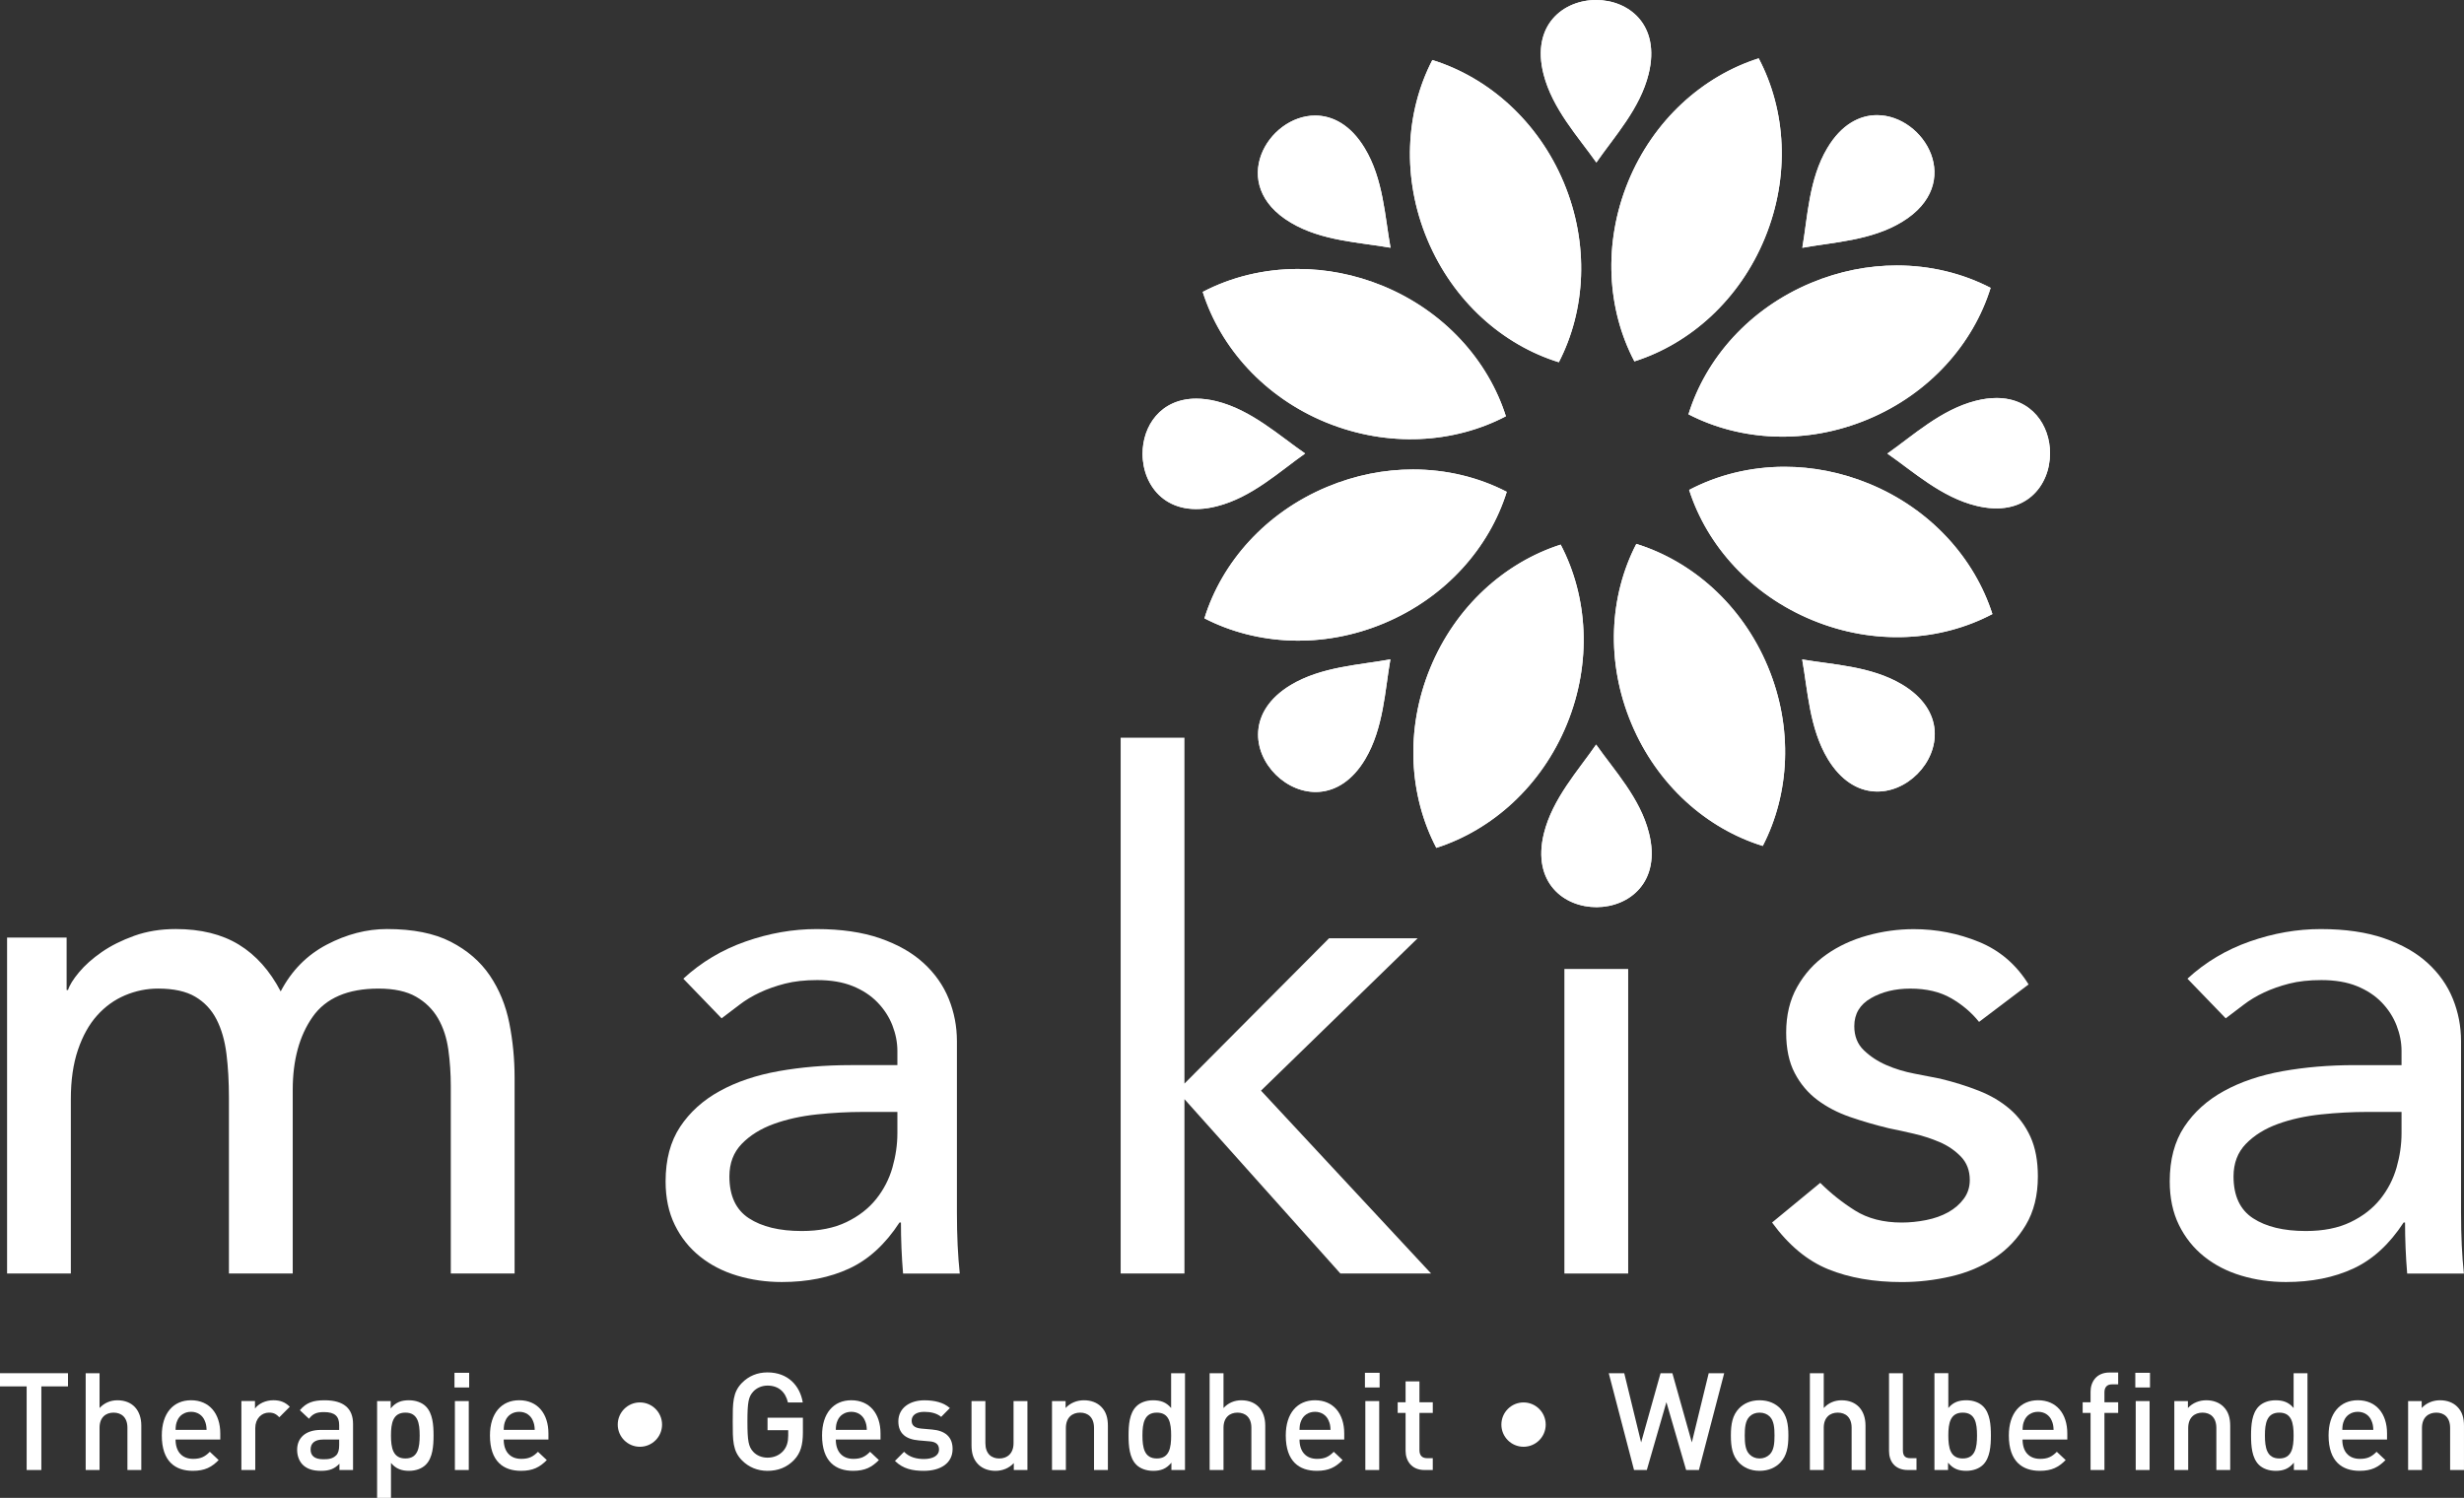 <?xml version="1.0" encoding="utf-8"?>
<!-- Generator: Adobe Illustrator 19.2.1, SVG Export Plug-In . SVG Version: 6.00 Build 0)  -->
<!DOCTYPE svg PUBLIC "-//W3C//DTD SVG 1.1//EN" "http://www.w3.org/Graphics/SVG/1.1/DTD/svg11.dtd">
<svg version="1.1" id="Ebene_1" xmlns="http://www.w3.org/2000/svg" xmlns:xlink="http://www.w3.org/1999/xlink" x="0px" y="0px"
	 viewBox="0 0 176 107" style="enable-background:new 0 0 176 107;" xml:space="preserve">
<rect x="0" y="0" width="176" height="107" fill="#333333" stroke="none"/>
<style type="text/css">
	.st0{fill:#FFFFFF;}
	.st1{clip-path:url(#SVGID_2_);fill:#FFFFFF;}
</style>
<g>
	<path class="st0" d="M0.506,66.974h4.253v3.746H4.86c0.101-0.337,0.362-0.759,0.784-1.266c0.422-0.506,0.963-0.987,1.621-1.443
		s1.434-0.843,2.329-1.165c0.894-0.32,1.881-0.481,2.962-0.481c1.789,0,3.291,0.372,4.506,1.114c1.215,0.743,2.21,1.856,2.987,3.341
		c0.776-1.485,1.874-2.598,3.291-3.341c1.417-0.743,2.851-1.114,4.303-1.114c1.856,0,3.376,0.303,4.557,0.911
		c1.181,0.608,2.109,1.41,2.785,2.405c0.674,0.996,1.139,2.126,1.392,3.392s0.38,2.574,0.38,3.924V90.97H32.2V77.606
		c0-0.911-0.059-1.789-0.177-2.633c-0.119-0.844-0.363-1.586-0.735-2.228c-0.372-0.641-0.894-1.156-1.569-1.544
		c-0.675-0.388-1.569-0.582-2.683-0.582c-2.195,0-3.764,0.676-4.709,2.025c-0.946,1.35-1.418,3.088-1.418,5.215v13.113h-4.557
		V78.416c0-1.147-0.059-2.194-0.177-3.139c-0.119-0.945-0.354-1.764-0.709-2.456c-0.354-0.692-0.861-1.232-1.519-1.621
		c-0.658-0.388-1.545-0.582-2.658-0.582c-0.81,0-1.595,0.161-2.355,0.481c-0.759,0.321-1.427,0.802-2,1.443
		c-0.575,0.641-1.03,1.46-1.367,2.456c-0.338,0.995-0.507,2.168-0.507,3.518v12.455H0.506V66.974z"/>
	<path class="st0" d="M48.808,69.911c1.283-1.182,2.767-2.067,4.455-2.658c1.687-0.591,3.375-0.886,5.063-0.886
		c1.755,0,3.266,0.22,4.532,0.658c1.266,0.439,2.304,1.03,3.114,1.772c0.81,0.743,1.409,1.595,1.797,2.557s0.582,1.967,0.582,3.013
		v12.252c0,0.844,0.017,1.62,0.051,2.329c0.034,0.709,0.084,1.384,0.152,2.025h-4.05c-0.101-1.215-0.152-2.43-0.152-3.645H64.25
		c-1.012,1.553-2.211,2.65-3.594,3.29c-1.385,0.641-2.988,0.962-4.81,0.962c-1.114,0-2.177-0.152-3.19-0.456
		c-1.012-0.303-1.899-0.759-2.658-1.367c-0.759-0.608-1.359-1.358-1.797-2.253c-0.439-0.894-0.658-1.932-0.658-3.114
		c0-1.553,0.346-2.852,1.038-3.899c0.692-1.045,1.637-1.898,2.835-2.557c1.198-0.658,2.599-1.13,4.203-1.418
		c1.603-0.286,3.316-0.43,5.139-0.43h3.341v-1.012c0-0.608-0.119-1.215-0.354-1.823c-0.237-0.608-0.591-1.155-1.064-1.645
		s-1.063-0.877-1.772-1.165c-0.709-0.287-1.553-0.43-2.532-0.43c-0.877,0-1.645,0.084-2.303,0.253s-1.258,0.38-1.797,0.633
		c-0.54,0.253-1.03,0.548-1.468,0.885c-0.439,0.338-0.861,0.658-1.266,0.962L48.808,69.911z M61.668,79.429
		c-1.081,0-2.186,0.059-3.316,0.177c-1.131,0.12-2.16,0.347-3.089,0.684c-0.928,0.338-1.687,0.81-2.278,1.418
		S52.1,83.093,52.1,84.037c0,1.385,0.463,2.38,1.392,2.987c0.928,0.608,2.185,0.912,3.772,0.912c1.248,0,2.311-0.211,3.189-0.633
		c0.877-0.421,1.586-0.97,2.127-1.646c0.539-0.674,0.928-1.425,1.165-2.253c0.235-0.827,0.354-1.646,0.354-2.456v-1.519H61.668z"/>
	<polygon class="st0" points="80.047,52.697 84.604,52.697 84.604,77.404 94.932,67.025 101.261,67.025 90.072,77.909 
		102.223,90.973 95.743,90.973 84.604,78.517 84.604,90.973 80.047,90.973 	"/>
	<rect x="111.742" y="69.217" class="st0" width="4.557" height="21.756"/>
	<path class="st0" d="M141.361,72.999c-0.54-0.675-1.207-1.24-2-1.695c-0.793-0.456-1.765-0.684-2.912-0.684
		c-1.081,0-2.017,0.228-2.81,0.684c-0.794,0.455-1.19,1.122-1.19,2c0,0.709,0.227,1.283,0.683,1.721
		c0.456,0.439,0.995,0.793,1.62,1.064c0.625,0.27,1.291,0.473,2,0.607c0.709,0.136,1.317,0.254,1.823,0.355
		c0.979,0.237,1.899,0.523,2.76,0.861s1.602,0.777,2.228,1.317c0.624,0.54,1.113,1.198,1.468,1.974
		c0.354,0.777,0.531,1.722,0.531,2.835c0,1.351-0.287,2.506-0.861,3.469c-0.575,0.962-1.317,1.747-2.228,2.354
		c-0.912,0.608-1.95,1.047-3.114,1.317c-1.165,0.271-2.338,0.405-3.519,0.405c-1.992,0-3.739-0.304-5.24-0.911
		c-1.503-0.608-2.844-1.722-4.025-3.342l3.442-2.835c0.743,0.743,1.569,1.401,2.481,1.975c0.911,0.574,2.025,0.861,3.341,0.861
		c0.574,0,1.156-0.059,1.747-0.177c0.59-0.118,1.114-0.303,1.569-0.557c0.456-0.253,0.827-0.573,1.114-0.962
		c0.287-0.388,0.43-0.836,0.43-1.341c0-0.675-0.211-1.231-0.633-1.671c-0.423-0.437-0.929-0.784-1.519-1.038
		c-0.591-0.253-1.215-0.455-1.874-0.607c-0.658-0.153-1.24-0.279-1.747-0.38c-0.979-0.236-1.907-0.507-2.785-0.81
		c-0.877-0.304-1.654-0.709-2.329-1.215c-0.675-0.507-1.215-1.147-1.62-1.924c-0.405-0.775-0.608-1.738-0.608-2.885
		c0-1.249,0.261-2.338,0.785-3.266c0.523-0.928,1.215-1.696,2.075-2.303c0.861-0.608,1.84-1.064,2.937-1.367
		c1.097-0.304,2.203-0.456,3.316-0.456c1.621,0,3.173,0.303,4.659,0.911c1.485,0.608,2.666,1.621,3.544,3.038L141.361,72.999z"/>
	<path class="st0" d="M156.245,69.911c1.283-1.182,2.768-2.067,4.455-2.658c1.688-0.591,3.375-0.886,5.064-0.886
		c1.754,0,3.266,0.22,4.532,0.658c1.265,0.439,2.303,1.03,3.113,1.772c0.81,0.743,1.409,1.595,1.797,2.557s0.582,1.967,0.582,3.013
		v12.252c0,0.844,0.017,1.62,0.051,2.329s0.084,1.384,0.153,2.025h-4.051c-0.101-1.215-0.152-2.43-0.152-3.645h-0.101
		c-1.012,1.553-2.212,2.65-3.595,3.29c-1.385,0.641-2.987,0.962-4.81,0.962c-1.114,0-2.177-0.152-3.189-0.456
		c-1.013-0.303-1.899-0.759-2.659-1.367c-0.759-0.608-1.358-1.358-1.797-2.253c-0.438-0.894-0.657-1.932-0.657-3.114
		c0-1.553,0.345-2.852,1.038-3.899c0.691-1.045,1.637-1.898,2.835-2.557c1.199-0.658,2.599-1.13,4.203-1.418
		c1.603-0.286,3.316-0.43,5.139-0.43h3.342v-1.012c0-0.608-0.119-1.215-0.355-1.823c-0.237-0.608-0.591-1.155-1.063-1.645
		c-0.474-0.49-1.064-0.877-1.773-1.165c-0.709-0.287-1.553-0.43-2.531-0.43c-0.878,0-1.646,0.084-2.304,0.253
		s-1.258,0.38-1.797,0.633c-0.54,0.253-1.03,0.548-1.468,0.885c-0.439,0.338-0.861,0.658-1.266,0.962L156.245,69.911z
		 M169.106,79.429c-1.081,0-2.186,0.059-3.316,0.177c-1.131,0.12-2.16,0.347-3.088,0.684c-0.929,0.338-1.688,0.81-2.279,1.418
		c-0.59,0.608-0.885,1.385-0.885,2.329c0,1.385,0.464,2.38,1.392,2.987c0.929,0.608,2.185,0.912,3.772,0.912
		c1.248,0,2.311-0.211,3.19-0.633c0.877-0.421,1.585-0.97,2.127-1.646c0.539-0.674,0.927-1.425,1.164-2.253
		c0.236-0.827,0.355-1.646,0.355-2.456v-1.519H169.106z"/>
</g>
<g>
	<g>
		<defs>
			<path id="SVGID_1_" d="M110.279,59.533c-1.74,7.061,9.305,7.003,7.5-0.044c-0.624-2.481-2.48-4.462-3.77-6.302
				C112.741,55.031,110.899,57.038,110.279,59.533 M130.559,54.22c3.775,6.222,11.538-1.617,5.286-5.334
				c-2.212-1.309-4.916-1.4-7.118-1.78C129.126,49.306,129.234,52.018,130.559,54.22 M92.187,48.939
				c-6.224,3.775,1.625,11.531,5.334,5.284c1.311-2.213,1.402-4.916,1.793-7.122C97.103,47.506,94.389,47.614,92.187,48.939
				 M102.154,47.734c-1.809,4.41-1.503,9.12,0.441,12.832c3.991-1.28,7.516-4.421,9.323-8.83c1.809-4.413,1.504-9.121-0.441-12.832
				C107.488,40.182,103.963,43.322,102.154,47.734 M116.527,51.679c1.843,4.404,5.382,7.514,9.384,8.75
				c1.918-3.715,2.2-8.423,0.356-12.827s-5.395-7.508-9.387-8.75C114.952,42.571,114.684,47.275,116.527,51.679 M94.784,34.785
				c-4.394,1.838-7.516,5.382-8.754,9.385c3.716,1.917,8.436,2.192,12.83,0.352c4.404-1.844,7.521-5.398,8.765-9.39
				c-2.011-1.041-4.311-1.597-6.696-1.597C98.899,33.535,96.808,33.937,94.784,34.785 M120.652,34.998
				c1.276,3.979,4.416,7.501,8.827,9.31c4.416,1.817,9.127,1.512,12.836-0.444c-1.28-3.99-4.419-7.514-8.832-9.321
				c-1.984-0.813-4.028-1.199-6.015-1.199C125.038,33.345,122.694,33.922,120.652,34.998 M81.611,32.42
				c0.003,2.324,1.779,4.648,5.307,3.745c2.496-0.628,4.476-2.484,6.306-3.771c-1.846-1.27-3.839-3.114-6.336-3.733
				c-0.518-0.127-0.998-0.185-1.439-0.185C82.882,28.476,81.608,30.448,81.611,32.42 M141.118,28.632
				c-2.48,0.634-4.464,2.478-6.306,3.77c1.85,1.28,3.854,3.119,6.348,3.728c3.522,0.867,5.273-1.444,5.271-3.755
				c-0.002-1.972-1.282-3.943-3.827-3.943C142.148,28.432,141.653,28.494,141.118,28.632 M85.908,20.853
				c1.27,3.994,4.409,7.518,8.82,9.326c4.423,1.803,9.133,1.495,12.836-0.443c-1.269-3.994-4.408-7.518-8.82-9.326
				c-1.991-0.812-4.04-1.196-6.03-1.196C90.284,19.214,87.945,19.786,85.908,20.853 M129.358,20.211
				c-4.405,1.844-7.515,5.382-8.753,9.385c3.715,1.918,8.424,2.196,12.828,0.352c4.406-1.843,7.512-5.392,8.755-9.386
				c-2.013-1.042-4.313-1.599-6.698-1.599C133.466,18.963,131.381,19.365,129.358,20.211 M92.202,15.905
				c2.202,1.315,4.917,1.401,7.122,1.792c-0.405-2.212-0.511-4.922-1.848-7.12c-1.006-1.665-2.299-2.323-3.533-2.323
				C90.561,8.252,87.617,13.194,92.202,15.905 M130.519,10.584c-1.314,2.202-1.401,4.916-1.782,7.117
				c2.201-0.401,4.913-0.509,7.112-1.844c4.548-2.749,1.594-7.631-1.777-7.632C132.826,8.226,131.522,8.893,130.519,10.584
				 M101.956,17.115c1.843,4.404,5.387,7.523,9.39,8.761c1.919-3.716,2.194-8.434,0.351-12.838c-1.838-4.393-5.393-7.509-9.386-8.75
				C100.383,8.007,100.118,12.723,101.956,17.115 M116.294,12.987c-1.805,4.423-1.498,9.132,0.45,12.828
				c3.985-1.265,7.51-4.404,9.319-8.814c1.815-4.427,1.509-9.137-0.441-12.833C121.627,5.437,118.102,8.577,116.294,12.987
				 M110.255,5.307c0.641,2.488,2.485,4.474,3.771,6.302c1.28-1.85,3.125-3.844,3.735-6.335C118.626,1.751,116.32,0,114.01,0
				C111.683-0.001,109.352,1.776,110.255,5.307"/>
		</defs>
		<use xlink:href="#SVGID_1_"  style="overflow:visible;fill:#FFFFFF;"/>
		<clipPath id="SVGID_2_">
			<use xlink:href="#SVGID_1_"  style="overflow:visible;"/>
		</clipPath>
		<rect x="81.608" y="-0.001" class="st1" width="64.824" height="66.595"/>
	</g>
</g>
<g>
	<path class="st0" d="M2.953,99.035v5.974H1.904v-5.974H0v-0.942h4.857v0.942H2.953z"/>
	<path class="st0" d="M9.102,105.009v-3.02c0-0.748-0.437-1.079-0.991-1.079c-0.553,0-1,0.34-1,1.079v3.02H6.12v-6.916h0.991v2.487
		c0.34-0.369,0.787-0.553,1.272-0.553c1.098,0,1.71,0.738,1.71,1.807v3.176L9.102,105.009L9.102,105.009z"/>
	<path class="st0" d="M12.54,102.833c0,0.845,0.447,1.379,1.253,1.379c0.553,0,0.845-0.155,1.195-0.505l0.631,0.593
		c-0.505,0.505-0.981,0.767-1.846,0.767c-1.234,0-2.215-0.651-2.215-2.526c0-1.593,0.826-2.516,2.088-2.516
		c1.321,0,2.088,0.971,2.088,2.37v0.437L12.54,102.833L12.54,102.833z M14.619,101.473c-0.155-0.369-0.505-0.622-0.971-0.622
		s-0.826,0.252-0.981,0.622c-0.097,0.223-0.116,0.369-0.126,0.67h2.215C14.745,101.843,14.716,101.697,14.619,101.473z"/>
	<path class="st0" d="M19.952,101.24c-0.223-0.223-0.398-0.331-0.738-0.331c-0.534,0-0.981,0.428-0.981,1.108v2.991h-0.991v-4.925
		h0.971v0.535c0.253-0.35,0.758-0.593,1.312-0.593c0.476,0,0.835,0.126,1.175,0.466L19.952,101.24z"/>
	<path class="st0" d="M24.245,105.009v-0.447c-0.359,0.36-0.7,0.506-1.312,0.506s-1.02-0.146-1.321-0.447
		c-0.252-0.263-0.388-0.641-0.388-1.059c0-0.825,0.573-1.418,1.7-1.418h1.302v-0.35c0-0.622-0.311-0.923-1.078-0.923
		c-0.544,0-0.806,0.126-1.078,0.476l-0.651-0.612c0.466-0.544,0.952-0.709,1.768-0.709c1.35,0,2.03,0.573,2.03,1.69v3.293
		C25.217,105.009,24.245,105.009,24.245,105.009z M24.226,102.833H23.07c-0.583,0-0.884,0.262-0.884,0.709s0.282,0.699,0.904,0.699
		c0.379,0,0.66-0.029,0.923-0.281c0.146-0.146,0.214-0.379,0.214-0.728L24.226,102.833L24.226,102.833z"/>
	<path class="st0" d="M30.414,104.63c-0.272,0.272-0.699,0.437-1.195,0.437c-0.524,0-0.933-0.136-1.292-0.564V107h-0.991v-6.916
		h0.971v0.524c0.369-0.447,0.768-0.582,1.302-0.582c0.495,0,0.933,0.165,1.205,0.437c0.495,0.495,0.554,1.331,0.554,2.079
		C30.967,103.29,30.909,104.135,30.414,104.63z M28.957,100.91c-0.894,0-1.03,0.758-1.03,1.632s0.136,1.642,1.03,1.642
		c0.894,0,1.02-0.767,1.02-1.642C29.976,101.668,29.85,100.91,28.957,100.91z"/>
	<path class="st0" d="M32.463,99.113v-1.049h1.049v1.049H32.463z M32.492,105.009v-4.925h0.991v4.925H32.492z"/>
	<path class="st0" d="M35.979,102.833c0,0.845,0.447,1.379,1.253,1.379c0.553,0,0.845-0.155,1.195-0.505l0.631,0.593
		c-0.505,0.505-0.981,0.767-1.846,0.767c-1.234,0-2.215-0.651-2.215-2.526c0-1.593,0.826-2.516,2.088-2.516
		c1.321,0,2.088,0.971,2.088,2.37v0.437L35.979,102.833L35.979,102.833z M38.058,101.473c-0.155-0.369-0.505-0.622-0.971-0.622
		s-0.826,0.252-0.981,0.622c-0.097,0.223-0.116,0.369-0.126,0.67h2.215C38.184,101.843,38.155,101.697,38.058,101.473z"/>
	<path class="st0" d="M45.707,103.348c-0.874,0-1.583-0.709-1.583-1.583s0.709-1.584,1.583-1.584s1.583,0.709,1.583,1.584
		S46.581,103.348,45.707,103.348z"/>
	<path class="st0" d="M56.728,104.281c-0.524,0.553-1.175,0.787-1.904,0.787c-0.719,0-1.34-0.263-1.816-0.738
		c-0.68-0.68-0.67-1.447-0.67-2.778c0-1.33-0.009-2.098,0.67-2.778c0.476-0.476,1.078-0.738,1.816-0.738
		c1.467,0,2.322,0.961,2.516,2.146h-1.059c-0.175-0.757-0.68-1.204-1.457-1.204c-0.408,0-0.777,0.165-1.02,0.427
		c-0.34,0.369-0.417,0.757-0.417,2.146s0.078,1.787,0.417,2.157c0.243,0.262,0.612,0.418,1.02,0.418
		c0.457,0,0.855-0.175,1.127-0.486c0.252-0.292,0.35-0.641,0.35-1.088v-0.388h-1.477v-0.894h2.526v1.058
		C57.349,103.221,57.184,103.795,56.728,104.281z"/>
	<path class="st0" d="M59.7,102.833c0,0.845,0.447,1.379,1.253,1.379c0.553,0,0.845-0.155,1.195-0.505l0.631,0.593
		c-0.505,0.505-0.981,0.767-1.846,0.767c-1.234,0-2.215-0.651-2.215-2.526c0-1.593,0.826-2.516,2.088-2.516
		c1.321,0,2.088,0.971,2.088,2.37v0.437L59.7,102.833L59.7,102.833z M61.778,101.473c-0.155-0.369-0.505-0.622-0.971-0.622
		s-0.826,0.252-0.981,0.622c-0.097,0.223-0.116,0.369-0.126,0.67h2.215C61.905,101.843,61.876,101.697,61.778,101.473z"/>
	<path class="st0" d="M65.994,105.068c-0.806,0-1.486-0.136-2.069-0.709l0.651-0.651c0.398,0.408,0.933,0.515,1.418,0.515
		c0.602,0,1.078-0.214,1.078-0.68c0-0.33-0.185-0.544-0.66-0.582l-0.787-0.068c-0.923-0.078-1.457-0.495-1.457-1.36
		c0-0.961,0.826-1.505,1.855-1.505c0.738,0,1.37,0.155,1.826,0.553l-0.622,0.632c-0.311-0.263-0.748-0.36-1.214-0.36
		c-0.593,0-0.894,0.263-0.894,0.631c0,0.292,0.156,0.515,0.68,0.564l0.777,0.068c0.923,0.078,1.467,0.515,1.467,1.389
		C68.043,104.533,67.169,105.068,65.994,105.068z"/>
	<path class="st0" d="M72.414,105.009v-0.495c-0.34,0.369-0.816,0.554-1.311,0.554c-0.505,0-0.923-0.165-1.214-0.447
		c-0.379-0.369-0.495-0.836-0.495-1.389v-3.147h0.991v3.002c0,0.767,0.437,1.098,0.991,1.098c0.553,0,1.02-0.34,1.02-1.098v-3.002
		h0.991v4.925L72.414,105.009L72.414,105.009z"/>
	<path class="st0" d="M78.145,105.009v-3.001c0-0.767-0.437-1.098-0.991-1.098s-1.02,0.34-1.02,1.098v3.001h-0.991v-4.925h0.971
		v0.495c0.34-0.369,0.816-0.553,1.312-0.553c0.505,0,0.923,0.165,1.214,0.447c0.379,0.369,0.495,0.835,0.495,1.389v3.147H78.145z"/>
	<path class="st0" d="M83.672,105.009v-0.524c-0.369,0.447-0.768,0.583-1.302,0.583c-0.495,0-0.933-0.165-1.205-0.437
		c-0.495-0.495-0.553-1.341-0.553-2.088c0-0.748,0.058-1.584,0.553-2.079c0.272-0.272,0.699-0.437,1.195-0.437
		c0.524,0,0.933,0.126,1.292,0.553v-2.487h0.991v6.916C84.643,105.009,83.672,105.009,83.672,105.009z M82.633,100.91
		c-0.894,0-1.03,0.758-1.03,1.632s0.136,1.642,1.03,1.642s1.02-0.767,1.02-1.642C83.653,101.668,83.526,100.91,82.633,100.91z"/>
	<path class="st0" d="M89.384,105.009v-3.02c0-0.748-0.437-1.079-0.991-1.079c-0.553,0-1,0.34-1,1.079v3.02h-0.991v-6.916h0.991
		v2.487c0.34-0.369,0.787-0.553,1.272-0.553c1.098,0,1.71,0.738,1.71,1.807v3.176L89.384,105.009L89.384,105.009z"/>
	<path class="st0" d="M92.822,102.833c0,0.845,0.447,1.379,1.253,1.379c0.553,0,0.845-0.155,1.195-0.505l0.632,0.593
		c-0.506,0.505-0.982,0.767-1.846,0.767c-1.233,0-2.215-0.651-2.215-2.526c0-1.593,0.826-2.516,2.088-2.516
		c1.321,0,2.088,0.971,2.088,2.37v0.437L92.822,102.833L92.822,102.833z M94.9,101.473c-0.155-0.369-0.505-0.622-0.971-0.622
		s-0.826,0.252-0.981,0.622c-0.097,0.223-0.117,0.369-0.126,0.67h2.215C95.027,101.843,94.998,101.697,94.9,101.473z"/>
	<path class="st0" d="M97.495,99.113v-1.049h1.049v1.049H97.495z M97.524,105.009v-4.925h0.991v4.925H97.524z"/>
	<path class="st0" d="M101.749,105.009c-0.923,0-1.35-0.66-1.35-1.37v-2.71h-0.564v-0.757h0.564v-1.496h0.99v1.496h0.953v0.757
		h-0.953v2.661c0,0.36,0.175,0.573,0.544,0.573h0.408v0.845L101.749,105.009L101.749,105.009z"/>
	<path class="st0" d="M108.824,103.348c-0.874,0-1.583-0.709-1.583-1.583s0.709-1.584,1.583-1.584s1.584,0.709,1.584,1.584
		S109.699,103.348,108.824,103.348z"/>
	<path class="st0" d="M121.351,105.009h-0.913l-1.409-4.847l-1.399,4.847h-0.913l-1.806-6.916h1.107l1.205,4.944l1.388-4.944h0.845
		l1.389,4.944l1.205-4.944h1.107L121.351,105.009z"/>
	<path class="st0" d="M127.16,104.484c-0.321,0.33-0.807,0.583-1.477,0.583s-1.146-0.253-1.467-0.583
		c-0.466-0.485-0.582-1.107-0.582-1.943c0-0.825,0.117-1.447,0.582-1.933c0.321-0.33,0.797-0.582,1.467-0.582
		s1.156,0.252,1.477,0.582c0.466,0.486,0.582,1.108,0.582,1.933C127.742,103.377,127.626,103.999,127.16,104.484z M126.412,101.192
		c-0.185-0.185-0.437-0.282-0.729-0.282c-0.291,0-0.534,0.097-0.718,0.282c-0.302,0.301-0.34,0.816-0.34,1.35
		c0,0.535,0.038,1.049,0.34,1.35c0.184,0.185,0.427,0.292,0.718,0.292c0.292,0,0.544-0.107,0.729-0.292
		c0.301-0.301,0.339-0.815,0.339-1.35C126.751,102.008,126.713,101.493,126.412,101.192z"/>
	<path class="st0" d="M132.259,105.009v-3.02c0-0.748-0.437-1.079-0.991-1.079c-0.553,0-1,0.34-1,1.079v3.02h-0.991v-6.916h0.991
		v2.487c0.339-0.369,0.786-0.553,1.272-0.553c1.098,0,1.71,0.738,1.71,1.807v3.176L132.259,105.009L132.259,105.009z"/>
	<path class="st0" d="M136.281,105.009c-0.942,0-1.351-0.631-1.351-1.359v-5.557h0.991v5.498c0,0.379,0.136,0.573,0.535,0.573h0.437
		v0.845H136.281z"/>
	<path class="st0" d="M141.652,104.63c-0.272,0.272-0.709,0.437-1.204,0.437c-0.535,0-0.933-0.136-1.302-0.583v0.524h-0.971v-6.916
		h0.991v2.487c0.36-0.427,0.768-0.553,1.292-0.553c0.495,0,0.923,0.165,1.195,0.437c0.495,0.495,0.554,1.331,0.554,2.079
		C142.206,103.29,142.148,104.135,141.652,104.63z M140.196,100.91c-0.894,0-1.03,0.758-1.03,1.632s0.136,1.642,1.03,1.642
		s1.02-0.767,1.02-1.642C141.215,101.668,141.089,100.91,140.196,100.91z"/>
	<path class="st0" d="M144.47,102.833c0,0.845,0.447,1.379,1.253,1.379c0.553,0,0.845-0.155,1.195-0.505l0.632,0.593
		c-0.506,0.505-0.982,0.767-1.846,0.767c-1.233,0-2.215-0.651-2.215-2.526c0-1.593,0.826-2.516,2.088-2.516
		c1.321,0,2.088,0.971,2.088,2.37v0.437L144.47,102.833L144.47,102.833z M146.548,101.473c-0.155-0.369-0.505-0.622-0.971-0.622
		s-0.826,0.252-0.981,0.622c-0.097,0.223-0.117,0.369-0.126,0.67h2.215C146.674,101.843,146.645,101.697,146.548,101.473z"/>
	<path class="st0" d="M150.317,100.929v4.08h-0.991v-4.08h-0.564v-0.757h0.564v-0.758c0-0.709,0.427-1.37,1.35-1.37h0.622v0.845
		h-0.437c-0.369,0-0.544,0.214-0.544,0.573v0.709h0.981v0.757h-0.981V100.929z"/>
	<path class="st0" d="M152.522,99.113v-1.049h1.049v1.049H152.522z M152.551,105.009v-4.925h0.991v4.925H152.551z"/>
	<path class="st0" d="M158.311,105.009v-3.001c0-0.767-0.437-1.098-0.991-1.098c-0.553,0-1.02,0.34-1.02,1.098v3.001h-0.991v-4.925
		h0.971v0.495c0.34-0.369,0.816-0.553,1.312-0.553c0.506,0,0.923,0.165,1.214,0.447c0.379,0.369,0.495,0.835,0.495,1.389v3.147
		H158.311z"/>
	<path class="st0" d="M163.848,105.009v-0.524c-0.369,0.447-0.768,0.583-1.301,0.583c-0.495,0-0.933-0.165-1.204-0.437
		c-0.495-0.495-0.554-1.341-0.554-2.088c0-0.748,0.059-1.584,0.554-2.079c0.271-0.272,0.699-0.437,1.195-0.437
		c0.524,0,0.932,0.126,1.292,0.553v-2.487h0.99v6.916C164.82,105.009,163.848,105.009,163.848,105.009z M162.809,100.91
		c-0.894,0-1.03,0.758-1.03,1.632s0.136,1.642,1.03,1.642c0.893,0,1.02-0.767,1.02-1.642
		C163.829,101.668,163.702,100.91,162.809,100.91z"/>
	<path class="st0" d="M167.307,102.833c0,0.845,0.447,1.379,1.253,1.379c0.554,0,0.845-0.155,1.195-0.505l0.632,0.593
		c-0.506,0.505-0.982,0.767-1.845,0.767c-1.234,0-2.215-0.651-2.215-2.526c0-1.593,0.826-2.516,2.088-2.516
		c1.322,0,2.088,0.971,2.088,2.37v0.437L167.307,102.833L167.307,102.833z M169.386,101.473c-0.156-0.369-0.506-0.622-0.972-0.622
		s-0.826,0.252-0.981,0.622c-0.097,0.223-0.117,0.369-0.126,0.67h2.215C169.512,101.843,169.482,101.697,169.386,101.473z"/>
	<path class="st0" d="M175.009,105.009v-3.001c0-0.767-0.437-1.098-0.99-1.098c-0.554,0-1.021,0.34-1.021,1.098v3.001h-0.99v-4.925
		h0.971v0.495c0.339-0.369,0.816-0.553,1.311-0.553c0.506,0,0.924,0.165,1.214,0.447c0.379,0.369,0.495,0.835,0.495,1.389v3.147
		H175.009z"/>
</g>
</svg>
